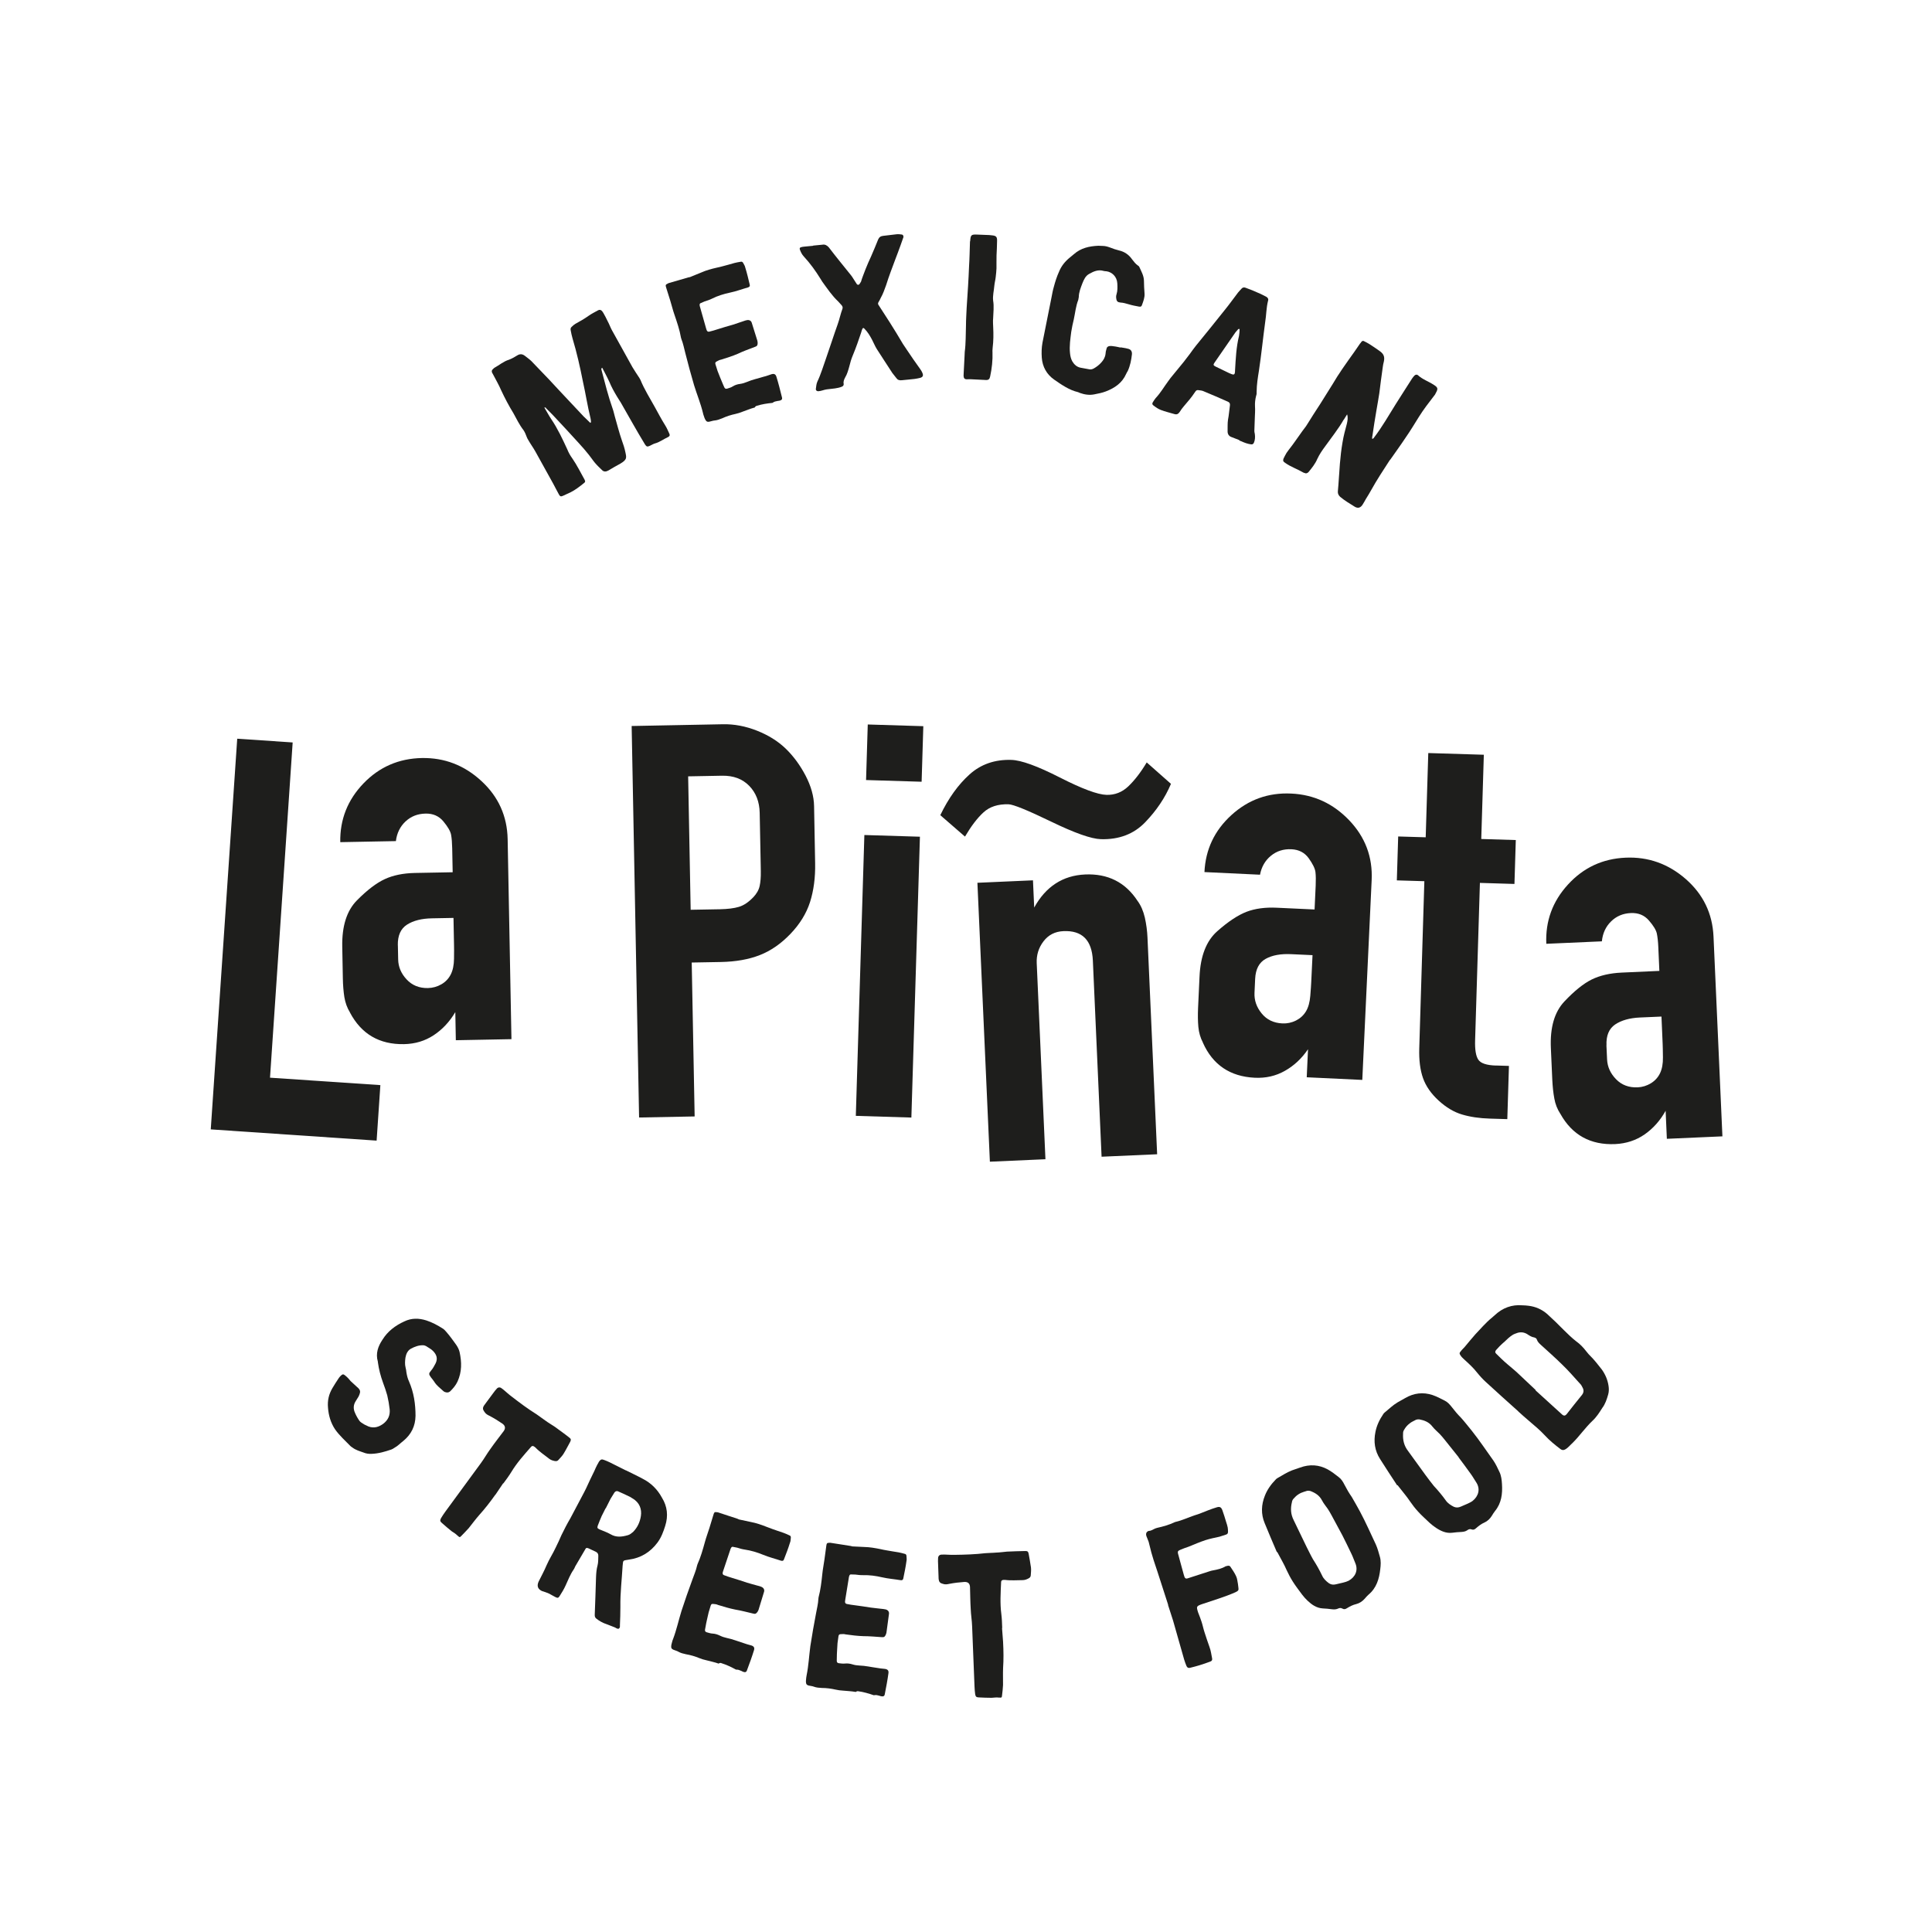<svg width="330" height="330" viewBox="0 0 330 330" fill="none" xmlns="http://www.w3.org/2000/svg">
<path d="M64.33 194.827L36 192.907L40.52 126.177L49.99 126.817L46.12 184.077L64.97 185.347L64.33 194.827Z" fill="#1E1E1C"/>
<path d="M59.78 172.937C59.29 172.147 58.98 171.277 58.82 170.317C58.67 169.357 58.58 168.277 58.56 167.087L58.46 161.707C58.39 158.187 59.23 155.547 60.97 153.787C62.71 152.027 64.3 150.817 65.73 150.157C67.16 149.497 68.88 149.147 70.89 149.107L77.32 148.987L77.24 144.887C77.22 143.957 77.16 143.187 77.05 142.587C76.94 141.987 76.5 141.227 75.74 140.307C74.98 139.387 73.96 138.937 72.68 138.967C71.33 138.997 70.2 139.437 69.27 140.307C68.34 141.177 67.79 142.297 67.62 143.667L58.12 143.847C58.05 139.987 59.37 136.637 62.08 133.817C64.79 130.997 68.12 129.557 72.05 129.477C75.91 129.407 79.31 130.707 82.22 133.397C85.14 136.077 86.63 139.397 86.71 143.337L87.36 177.497L77.86 177.677L77.77 172.877C76.79 174.527 75.56 175.847 74.07 176.827C72.58 177.807 70.9 178.307 69.02 178.347C64.8 178.427 61.72 176.627 59.77 172.937M67.96 161.467L68.01 163.867C68.03 165.137 68.51 166.277 69.45 167.287C70.39 168.307 71.61 168.797 73.1 168.767C73.92 168.747 74.68 168.537 75.39 168.127C76.1 167.717 76.63 167.157 76.99 166.447C77.35 165.737 77.54 164.837 77.55 163.737C77.56 162.637 77.57 161.857 77.55 161.387L77.46 156.787L73.79 156.857C72.02 156.887 70.6 157.247 69.52 157.937C68.44 158.627 67.92 159.797 67.95 161.467" fill="#1E1E1C"/>
<path d="M109.161 190.877L107.891 124.007L123.481 123.707C125.411 123.667 127.351 124.037 129.301 124.807C131.251 125.577 132.881 126.597 134.211 127.877C135.531 129.157 136.661 130.697 137.601 132.487C138.531 134.277 139.021 136.007 139.051 137.687L139.231 147.427C139.281 149.907 138.981 152.117 138.361 154.077C137.731 156.037 136.611 157.847 135.011 159.517C133.411 161.187 131.671 162.397 129.781 163.137C127.891 163.877 125.681 164.267 123.151 164.317L118.151 164.407L118.651 190.697L109.151 190.877H109.161ZM128.641 153.287C129.231 152.667 129.601 152.027 129.751 151.347C129.901 150.667 129.971 149.827 129.951 148.817L129.931 147.607L129.761 138.837C129.721 136.957 129.131 135.417 127.971 134.227C126.811 133.037 125.271 132.467 123.341 132.497L117.541 132.607L117.971 155.397L122.971 155.307C124.301 155.277 125.381 155.147 126.211 154.897C127.041 154.647 127.851 154.107 128.631 153.287" fill="#1E1E1C"/>
<path d="M146.18 190.597L147.64 142.627L157.13 142.917L155.67 190.887L146.18 190.597ZM147.93 133.237L148.22 123.747L157.71 124.037L157.42 133.527L147.93 133.237Z" fill="#1E1E1C"/>
<path d="M172.749 129.797C174.439 129.847 177.189 130.847 180.999 132.787C184.809 134.727 187.479 135.727 188.999 135.767C190.409 135.807 191.659 135.327 192.719 134.317C193.779 133.307 194.839 131.947 195.869 130.227L200.009 133.887C199.009 136.257 197.539 138.447 195.599 140.457C193.659 142.467 191.139 143.427 188.029 143.337C186.399 143.287 183.559 142.287 179.539 140.337C175.509 138.387 173.089 137.407 172.269 137.377C170.469 137.327 169.039 137.787 167.979 138.767C166.909 139.747 165.869 141.127 164.829 142.897L160.609 139.237C162.009 136.337 163.669 134.017 165.609 132.277C167.539 130.537 169.929 129.707 172.759 129.797" fill="#1E1E1C"/>
<path d="M194.309 153.886C194.879 154.666 195.289 155.616 195.549 156.736C195.799 157.866 195.949 158.986 195.999 160.126L197.649 197.156L188.159 197.576L186.669 164.076C186.509 160.576 184.839 158.896 181.639 159.046C180.209 159.106 179.079 159.686 178.239 160.786C177.399 161.886 177.019 163.126 177.079 164.506L178.569 198.006L169.079 198.426L166.949 150.786L176.439 150.366L176.649 155.016C178.629 151.426 181.539 149.536 185.349 149.366C189.229 149.196 192.219 150.696 194.299 153.876" fill="#1E1E1C"/>
<path d="M205.469 178.087C205.039 177.267 204.779 176.377 204.689 175.407C204.599 174.437 204.589 173.357 204.639 172.167L204.889 166.797C205.049 163.277 206.059 160.697 207.919 159.057C209.769 157.417 211.439 156.317 212.899 155.747C214.369 155.187 216.109 154.947 218.109 155.047L224.539 155.347L224.729 151.257C224.769 150.327 224.759 149.557 224.689 148.957C224.619 148.357 224.229 147.567 223.539 146.597C222.839 145.627 221.859 145.117 220.579 145.057C219.229 144.997 218.069 145.367 217.089 146.167C216.109 146.967 215.479 148.047 215.219 149.407L205.729 148.957C205.909 145.097 207.449 141.847 210.339 139.217C213.229 136.587 216.639 135.357 220.569 135.547C224.429 135.727 227.729 137.257 230.469 140.127C233.199 142.997 234.479 146.397 234.289 150.337L232.689 184.457L223.199 184.007L223.419 179.217C222.339 180.807 221.019 182.037 219.469 182.907C217.919 183.787 216.209 184.177 214.329 184.087C210.109 183.887 207.149 181.887 205.459 178.087M214.389 167.177L214.279 169.577C214.219 170.847 214.619 172.017 215.489 173.087C216.359 174.167 217.539 174.737 219.039 174.807C219.849 174.847 220.629 174.677 221.359 174.317C222.089 173.947 222.659 173.427 223.069 172.747C223.479 172.067 223.719 171.177 223.809 170.077C223.899 168.977 223.949 168.197 223.969 167.737L224.189 163.147L220.519 162.977C218.749 162.897 217.309 163.157 216.189 163.777C215.069 164.397 214.469 165.527 214.389 167.197" fill="#1E1E1C"/>
<path d="M255.54 181.996L257.74 182.066L257.46 191.156L254.48 191.066C252.69 191.016 251.11 190.776 249.73 190.366C248.35 189.956 247.02 189.166 245.73 187.986C244.44 186.806 243.55 185.526 243.06 184.146C242.57 182.756 242.36 181.066 242.42 179.066L243.29 150.516L238.59 150.376L238.82 142.876L243.52 143.016L243.96 128.626L253.45 128.916L253.01 143.306L258.91 143.486L258.68 150.986L252.78 150.806L251.96 177.676C251.91 179.286 252.09 180.386 252.51 181.006C252.92 181.626 253.93 181.956 255.53 182.006" fill="#1E1E1C"/>
<path d="M266.511 190.237C266.001 189.457 265.661 188.597 265.491 187.637C265.311 186.687 265.201 185.607 265.141 184.407L264.901 179.037C264.741 175.517 265.511 172.857 267.211 171.057C268.911 169.257 270.461 168.007 271.871 167.307C273.281 166.617 274.991 166.217 277.001 166.127L283.431 165.837L283.251 161.747C283.211 160.817 283.121 160.047 283.001 159.457C282.871 158.857 282.421 158.117 281.641 157.217C280.861 156.317 279.831 155.897 278.551 155.957C277.201 156.017 276.081 156.497 275.181 157.387C274.271 158.277 273.751 159.407 273.611 160.787L264.121 161.207C263.951 157.347 265.181 153.967 267.821 151.087C270.461 148.197 273.741 146.667 277.671 146.497C281.531 146.327 284.961 147.547 287.941 150.147C290.921 152.757 292.501 156.027 292.681 159.967L294.201 194.097L284.711 194.517L284.501 189.727C283.571 191.407 282.371 192.747 280.911 193.767C279.451 194.777 277.781 195.327 275.901 195.417C271.681 195.607 268.551 193.887 266.521 190.247M274.391 178.557L274.501 180.957C274.561 182.227 275.071 183.347 276.031 184.337C276.991 185.327 278.221 185.787 279.721 185.727C280.531 185.687 281.291 185.457 281.991 185.027C282.691 184.597 283.211 184.017 283.551 183.307C283.891 182.587 284.061 181.687 284.041 180.587C284.031 179.487 284.011 178.707 283.991 178.237L283.791 173.637L280.121 173.797C278.351 173.877 276.941 174.277 275.881 174.987C274.821 175.707 274.331 176.897 274.401 178.557" fill="#1E1E1C"/>
<path d="M100.944 72.087C100.934 71.847 100.914 71.657 100.864 71.437C100.344 69.337 100.034 67.247 99.564 65.157C99.074 62.677 98.514 60.197 97.794 57.807C97.664 57.357 97.564 56.887 97.484 56.447C97.424 56.197 97.464 55.977 97.634 55.837C97.844 55.637 98.064 55.437 98.274 55.317C99.044 54.887 99.824 54.457 100.514 53.957C101.034 53.587 101.614 53.307 102.164 52.997C102.384 52.877 102.604 52.917 102.764 53.067C102.864 53.177 102.984 53.307 103.064 53.467C103.304 53.897 103.564 54.367 103.784 54.847C104.054 55.337 104.244 55.887 104.514 56.387L108.034 62.727C108.404 63.327 108.804 63.957 109.204 64.547L109.394 64.887C110.054 66.507 110.984 67.967 111.824 69.487C112.404 70.537 112.964 71.607 113.604 72.627C113.914 73.107 114.104 73.607 114.334 74.087C114.444 74.347 114.404 74.497 114.124 74.647C113.344 74.997 112.674 75.537 111.854 75.747C111.544 75.837 111.244 76.047 110.954 76.167C110.534 76.357 110.404 76.267 110.154 75.887C108.734 73.557 107.404 71.137 106.044 68.777C105.834 68.407 105.574 68.067 105.384 67.727C104.894 66.907 104.444 66.107 104.094 65.247C103.714 64.407 103.284 63.637 102.864 62.817C102.614 62.957 102.734 63.087 102.734 63.167C103.334 65.427 103.874 67.637 104.654 69.837C104.814 70.277 104.894 70.717 105.024 71.167C105.414 72.527 105.754 73.877 106.214 75.207C106.464 75.877 106.684 76.567 106.824 77.257C107.024 78.197 107.114 78.507 105.954 79.197C105.244 79.587 104.564 79.967 103.894 80.377C103.494 80.597 103.124 80.597 102.844 80.307C102.414 79.897 101.984 79.487 101.614 79.047C101.264 78.637 100.944 78.127 100.574 77.677C100.034 77.007 99.454 76.317 98.854 75.677C97.394 74.057 95.894 72.457 94.404 70.867L93.294 69.747C93.244 69.657 93.194 69.557 92.974 69.607C93.384 70.267 93.734 70.967 94.154 71.587C95.254 73.207 96.074 74.977 96.894 76.747C97.104 77.277 97.394 77.807 97.734 78.267C98.524 79.407 99.154 80.677 99.844 81.917C100.014 82.227 99.974 82.367 99.654 82.587C98.984 83.127 98.274 83.677 97.484 84.077L96.164 84.687C95.804 84.847 95.664 84.807 95.474 84.467C95.144 83.877 94.834 83.247 94.514 82.657L91.444 77.117C91.064 76.437 90.594 75.807 90.234 75.157C89.994 74.807 89.904 74.407 89.724 74.027C89.624 73.837 89.544 73.637 89.414 73.467C88.714 72.567 88.224 71.537 87.694 70.577C86.914 69.307 86.224 67.997 85.594 66.647C85.204 65.727 84.694 64.877 84.244 63.997L84.054 63.657C83.944 63.397 84.004 63.197 84.204 63.047C84.284 62.967 84.354 62.887 84.444 62.827C85.284 62.367 86.014 61.717 86.954 61.437C87.424 61.257 87.884 60.997 88.334 60.717C88.814 60.407 89.244 60.457 89.664 60.787C90.024 61.077 90.414 61.337 90.764 61.677C91.794 62.727 92.804 63.827 93.834 64.877C94.514 65.597 95.164 66.327 95.844 67.037L99.694 71.137C100.054 71.497 100.454 71.847 100.814 72.217L100.934 72.147L100.944 72.087Z" fill="#1E1E1C"/>
<path d="M128.903 69.606C128.183 69.796 127.493 70.087 126.793 70.337C126.433 70.487 126.023 70.617 125.613 70.707C124.853 70.867 124.103 71.106 123.363 71.447C122.933 71.617 122.503 71.787 122.033 71.826C121.743 71.847 121.453 71.977 121.163 72.026C120.853 72.087 120.683 72.026 120.533 71.776C120.453 71.656 120.373 71.496 120.313 71.326C120.243 71.087 120.123 70.826 120.073 70.546C119.683 68.927 119.043 67.386 118.553 65.796C118.023 63.996 117.523 62.147 117.063 60.327C116.843 59.507 116.703 58.697 116.383 57.907L116.313 57.666C116.083 56.327 115.643 55.056 115.213 53.786C114.923 52.986 114.743 52.157 114.483 51.346L113.773 49.087C113.653 48.717 113.693 48.596 114.023 48.456C114.083 48.407 114.183 48.367 114.253 48.346C115.343 48.047 116.463 47.697 117.553 47.386C117.653 47.356 117.763 47.356 117.863 47.327C118.483 47.056 119.153 46.816 119.773 46.547C120.623 46.166 121.513 45.926 122.443 45.717C123.103 45.587 123.743 45.386 124.403 45.217C125.113 44.996 125.763 44.827 126.473 44.717C126.713 44.647 126.853 44.746 126.953 44.937C127.063 45.166 127.243 45.397 127.293 45.687C127.593 46.636 127.823 47.636 128.053 48.596C128.133 48.867 128.033 49.007 127.763 49.096C126.743 49.377 125.743 49.767 124.703 49.977C123.623 50.206 122.573 50.526 121.583 51.026C121.203 51.217 120.793 51.346 120.353 51.486L119.703 51.767C119.533 51.816 119.503 51.947 119.503 52.087C119.523 52.157 119.503 52.197 119.523 52.267L120.613 56.117C120.643 56.217 120.673 56.316 120.713 56.416C120.823 56.647 120.983 56.697 121.193 56.636C121.643 56.536 122.083 56.397 122.553 56.246C123.393 55.986 124.243 55.717 125.133 55.477C125.673 55.306 126.203 55.106 126.783 54.926C127.023 54.856 127.283 54.736 127.563 54.687C127.943 54.606 128.293 54.757 128.403 55.127L129.363 58.197C129.393 58.297 129.403 58.447 129.413 58.587C129.413 58.956 129.323 59.136 128.953 59.246C127.963 59.627 126.993 59.967 126.053 60.416C125.103 60.827 124.163 61.117 123.183 61.426C122.933 61.467 122.673 61.587 122.423 61.736C122.193 61.846 122.123 61.977 122.213 62.246L122.563 63.356C122.883 64.147 123.173 64.947 123.513 65.697C123.853 66.556 123.883 66.507 124.713 66.216C124.883 66.166 125.043 66.076 125.163 65.996C125.533 65.766 125.973 65.626 126.403 65.576C126.833 65.516 127.203 65.397 127.593 65.237C128.503 64.837 129.523 64.636 130.463 64.337C130.883 64.246 131.243 64.097 131.643 63.967C132.143 63.776 132.463 63.856 132.613 64.337C132.973 65.487 133.263 66.656 133.553 67.826C133.673 68.197 133.503 68.367 133.113 68.447C132.903 68.477 132.723 68.496 132.553 68.546C132.303 68.587 132.113 68.686 131.933 68.817C131.033 68.906 130.153 69.037 129.303 69.306C129.093 69.337 128.983 69.477 128.913 69.617L128.903 69.606Z" fill="#1E1E1C"/>
<path d="M138.916 41.947C139.446 41.887 139.936 41.857 140.466 41.797C140.916 41.707 141.266 41.917 141.556 42.237C142.776 43.837 144.076 45.427 145.366 47.027C145.656 47.387 145.846 47.787 146.106 48.147L146.366 48.547C146.486 48.677 146.666 48.687 146.796 48.537C146.886 48.417 146.976 48.267 147.066 48.117C147.166 47.787 147.276 47.447 147.406 47.117C147.676 46.377 147.976 45.627 148.286 44.907L148.796 43.777C149.216 42.797 149.606 41.897 149.986 40.927C150.156 40.517 150.416 40.337 150.836 40.287L153.116 40.017C153.436 39.977 153.726 40.017 154.016 40.057C154.236 40.067 154.326 40.267 154.316 40.487C154.316 40.527 154.296 40.597 154.266 40.637C153.976 41.527 153.646 42.347 153.326 43.247L152.916 44.327C152.376 45.777 151.826 47.197 151.366 48.677C151.096 49.417 150.836 50.197 150.416 50.927C150.336 51.117 150.216 51.347 150.096 51.537C149.946 51.767 149.926 51.947 150.096 52.147C150.716 53.147 151.396 54.127 152.016 55.127C152.766 56.317 153.506 57.517 154.226 58.747L154.956 59.837C155.656 60.897 156.376 61.917 157.106 62.937C157.276 63.167 157.446 63.427 157.556 63.707C157.746 64.147 157.636 64.407 157.186 64.537C156.876 64.607 156.566 64.687 156.206 64.727C155.466 64.817 154.756 64.867 154.026 64.947C153.606 64.997 153.306 64.887 153.086 64.557C152.876 64.257 152.626 64.007 152.416 63.707C151.546 62.347 150.636 60.997 149.756 59.607C149.446 59.107 149.236 58.567 148.966 58.057C148.596 57.347 148.196 56.687 147.626 56.117C147.506 55.987 147.396 55.997 147.306 56.157C147.226 56.377 147.136 56.567 147.096 56.787C146.676 58.047 146.226 59.347 145.696 60.627C145.416 61.267 145.216 61.967 145.046 62.667C144.866 63.297 144.696 63.917 144.366 64.457C144.196 64.797 144.016 65.137 144.106 65.557C144.136 65.807 144.016 65.957 143.776 66.057C143.026 66.357 142.176 66.387 141.476 66.477L141.156 66.517C140.766 66.567 140.266 66.797 139.766 66.827C139.516 66.827 139.316 66.667 139.356 66.407C139.416 66.007 139.436 65.577 139.606 65.197C140.236 63.877 140.636 62.477 141.146 61.057C141.816 59.157 142.406 57.267 143.076 55.407C143.396 54.517 143.576 53.597 143.896 52.747C143.976 52.527 143.916 52.317 143.746 52.127L143.166 51.487C142.086 50.477 141.306 49.287 140.446 48.107C140.356 47.937 140.226 47.777 140.136 47.607C139.296 46.247 138.366 44.967 137.296 43.807C136.966 43.457 136.776 43.047 136.616 42.607C136.556 42.397 136.616 42.287 136.816 42.227C136.986 42.167 137.196 42.147 137.376 42.127C137.866 42.067 138.366 42.047 138.856 41.987L138.916 41.947Z" fill="#1E1E1C"/>
<path d="M165.116 52.507C165.276 50.137 165.436 47.777 165.526 45.407C165.616 44.067 165.626 42.717 165.676 41.407C165.676 41.297 165.676 41.227 165.716 41.157C165.786 40.137 165.896 40.027 166.886 40.067L168.936 40.147C169.116 40.147 169.286 40.197 169.426 40.197C170.166 40.257 170.336 40.477 170.306 41.187C170.306 41.997 170.246 42.817 170.216 43.627C170.186 44.367 170.226 45.117 170.206 45.857C170.186 46.317 170.136 46.807 170.076 47.307C170.026 47.797 169.896 48.257 169.846 48.747C169.776 49.627 169.536 50.507 169.636 51.357C169.806 52.357 169.666 53.377 169.636 54.367C169.576 54.897 169.636 55.397 169.646 55.927C169.706 57.067 169.696 58.227 169.556 59.357C169.546 59.637 169.496 59.887 169.526 60.167C169.576 61.547 169.416 62.957 169.126 64.297C169.036 64.757 168.856 64.927 168.396 64.907C167.516 64.877 166.666 64.807 165.776 64.777C165.596 64.777 165.386 64.767 165.206 64.787C164.776 64.807 164.606 64.627 164.586 64.197L164.606 63.697C164.646 62.707 164.716 61.757 164.756 60.767L164.786 60.097C164.986 58.617 164.936 57.127 164.996 55.607C164.996 54.577 165.076 53.557 165.116 52.497V52.507Z" fill="#1E1E1C"/>
<path d="M191.395 59.327C191.815 59.407 192.205 59.437 192.615 59.557C193.105 59.647 193.375 59.947 193.345 60.487C193.235 61.477 193.055 62.447 192.625 63.377C192.525 63.537 192.425 63.697 192.355 63.867C191.665 65.427 190.395 66.277 188.885 66.857C188.265 67.097 187.595 67.227 186.925 67.357C186.105 67.527 185.255 67.407 184.455 67.117C184.355 67.097 184.255 67.007 184.155 66.987C182.605 66.627 181.295 65.697 180.025 64.817C178.785 63.937 178.055 62.647 177.945 61.087C177.885 60.247 177.905 59.387 178.065 58.517L179.595 50.847C179.715 50.217 179.825 49.597 180.015 48.947C180.245 48.087 180.515 47.237 180.875 46.447C181.275 45.437 181.935 44.627 182.775 43.957L183.415 43.427C184.625 42.357 186.045 42.047 187.605 41.977L188.355 42.007C188.785 42.007 189.195 42.127 189.605 42.277C190.105 42.477 190.615 42.647 191.135 42.777C192.105 42.997 192.835 43.527 193.375 44.307C193.665 44.687 193.955 45.067 194.365 45.357C194.495 45.417 194.585 45.537 194.635 45.657C194.965 46.407 195.375 47.087 195.395 47.957C195.395 48.677 195.445 49.407 195.495 50.137C195.545 50.827 195.285 51.467 195.055 52.107C194.975 52.347 194.855 52.427 194.535 52.367C193.945 52.257 193.385 52.157 192.805 51.977C192.325 51.847 191.885 51.697 191.385 51.677C190.925 51.627 190.735 51.487 190.675 51.037C190.615 50.777 190.635 50.487 190.715 50.257C190.905 49.647 190.875 49.027 190.845 48.407C190.775 47.207 189.905 46.467 188.995 46.337C188.815 46.337 188.645 46.307 188.505 46.277C187.585 45.997 186.795 46.357 186.035 46.787C185.395 47.137 185.135 47.767 184.875 48.407C184.595 49.147 184.275 49.917 184.265 50.737L184.175 51.227C183.755 52.297 183.655 53.437 183.415 54.537C183.245 55.257 183.085 55.947 182.975 56.687C182.825 57.887 182.635 59.107 182.765 60.317C182.815 60.827 182.915 61.277 183.155 61.717C183.485 62.277 183.945 62.687 184.575 62.807L185.935 63.057C186.245 63.147 186.535 63.097 186.825 62.937C187.305 62.667 187.765 62.317 188.135 61.887C188.495 61.487 188.765 61.027 188.835 60.437C188.845 60.187 188.895 59.907 188.985 59.637C189.045 59.287 189.225 59.137 189.585 59.097C189.805 59.097 190.015 59.097 190.225 59.147C190.645 59.187 191.025 59.297 191.405 59.367V59.337L191.395 59.327Z" fill="#1E1E1C"/>
<path d="M211.673 75.167L210.383 74.667C209.873 74.507 209.663 74.087 209.683 73.637C209.703 72.997 209.653 72.337 209.753 71.687C209.913 70.877 209.963 70.057 210.083 69.237C210.133 68.917 209.983 68.707 209.723 68.607C208.363 68.007 207.003 67.407 205.653 66.857C205.373 66.707 205.003 66.677 204.673 66.637C204.493 66.607 204.353 66.667 204.233 66.807L204.063 67.047C203.513 67.897 202.853 68.627 202.223 69.377C201.953 69.687 201.713 70.017 201.503 70.357C201.253 70.717 201.013 70.847 200.603 70.727C199.813 70.497 199.023 70.307 198.263 70.017C197.833 69.847 197.443 69.587 197.063 69.287C196.763 69.097 196.773 68.867 196.993 68.577C197.103 68.387 197.253 68.187 197.413 67.977C198.253 67.087 198.833 66.057 199.553 65.087C199.693 64.917 199.803 64.727 199.943 64.557C200.663 63.657 201.433 62.747 202.163 61.847L203.223 60.467C203.563 59.987 203.883 59.547 204.253 59.077C205.903 57.057 207.563 55.007 209.183 52.967C209.983 51.987 210.723 50.937 211.483 49.947C211.673 49.757 211.823 49.547 212.013 49.357C212.223 49.097 212.473 49.037 212.743 49.147L213.903 49.587C214.383 49.807 214.853 49.987 215.333 50.207L216.283 50.687C216.533 50.817 216.703 51.077 216.593 51.377C216.283 52.587 216.303 53.807 216.103 55.017C215.723 57.787 215.453 60.567 215.033 63.327C214.843 64.507 214.653 65.687 214.643 66.897C214.663 67.137 214.643 67.387 214.553 67.617C214.403 68.207 214.333 68.787 214.363 69.397C214.413 70.057 214.353 70.717 214.333 71.357L214.253 73.637C214.253 73.827 214.313 73.967 214.333 74.127C214.403 74.647 214.383 75.167 214.163 75.657C214.053 75.847 213.903 75.937 213.693 75.897C213.113 75.827 212.583 75.627 212.033 75.377C211.933 75.337 211.803 75.287 211.673 75.237L211.703 75.167H211.673ZM209.933 63.727L210.133 63.807C210.783 64.097 210.923 64.037 210.953 63.367C210.963 63.337 210.953 63.287 210.953 63.287C211.073 61.287 211.153 59.307 211.633 57.367C211.693 57.007 211.723 56.647 211.733 56.307C211.743 56.277 211.703 56.187 211.673 56.167L211.503 56.217C211.363 56.387 211.173 56.587 211.033 56.757L207.453 61.937C207.203 62.297 207.233 62.417 207.643 62.617L209.943 63.727H209.933Z" fill="#1E1E1C"/>
<path d="M229.515 71.677C228.595 73.277 227.455 74.687 226.385 76.187C225.855 76.897 225.375 77.597 224.995 78.407C224.665 79.197 224.105 79.897 223.545 80.587C223.345 80.837 223.085 80.927 222.765 80.767C222.715 80.777 222.655 80.737 222.625 80.717C221.585 80.107 220.475 79.747 219.525 79.067C219.165 78.837 219.105 78.677 219.245 78.307C219.405 77.987 219.565 77.667 219.745 77.367C220.185 76.727 220.675 76.157 221.115 75.517C221.375 75.177 221.595 74.817 221.875 74.447C222.265 73.897 222.645 73.347 223.065 72.817L223.295 72.457C224.005 71.317 224.745 70.147 225.505 68.997L227.665 65.547C228.045 64.947 228.365 64.357 228.755 63.807C229.245 63.027 229.795 62.287 230.335 61.497C230.995 60.577 231.655 59.657 232.305 58.687C232.415 58.587 232.465 58.497 232.545 58.377C232.685 58.217 232.835 58.187 232.985 58.277C233.305 58.437 233.595 58.577 233.865 58.747C234.465 59.127 235.045 59.527 235.625 59.937C236.355 60.437 236.545 60.937 236.375 61.747C236.295 62.077 236.215 62.397 236.185 62.717C235.965 64.207 235.785 65.687 235.595 67.187C235.455 68.147 235.265 69.107 235.105 70.097C234.865 71.537 234.615 73.007 234.415 74.467C234.365 74.607 234.385 74.777 234.365 74.937C234.585 74.987 234.615 74.807 234.705 74.727C236.085 72.917 237.205 70.947 238.405 69.027C239.325 67.557 240.255 66.137 241.185 64.667C241.295 64.487 241.445 64.327 241.585 64.167C241.745 63.977 242.025 63.937 242.185 64.077C242.975 64.817 244.025 65.147 244.905 65.737C245.595 66.167 245.665 66.387 245.265 67.097C245.185 67.297 245.055 67.507 244.905 67.667C244.015 68.817 243.145 69.947 242.375 71.177C241.625 72.377 240.895 73.597 240.085 74.757C239.245 76.027 238.365 77.227 237.495 78.477C237.455 78.537 237.385 78.577 237.355 78.637C236.255 80.327 235.165 81.987 234.205 83.717C233.915 84.247 233.615 84.727 233.315 85.207C233.135 85.557 232.945 85.857 232.745 86.187C232.405 86.727 231.975 86.877 231.425 86.567C230.555 86.017 229.695 85.527 228.905 84.857C228.615 84.587 228.495 84.307 228.515 83.947L228.605 82.877C228.705 81.647 228.765 80.427 228.865 79.197C228.965 77.967 229.105 76.757 229.315 75.547C229.485 74.477 229.775 73.417 230.055 72.377C230.165 71.867 230.285 71.347 230.095 70.777L229.535 71.677H229.515Z" fill="#1E1E1C"/>
<path d="M61.235 237.137C61.455 237.367 61.575 237.647 61.475 237.937C61.425 238.137 61.345 238.357 61.235 238.557L60.775 239.297C60.335 239.967 60.325 240.667 60.645 241.347C60.835 241.797 61.105 242.277 61.395 242.687C61.545 242.887 61.785 243.047 62.015 243.177C62.185 243.307 62.365 243.387 62.535 243.457C63.525 244.027 64.485 243.887 65.415 243.227C66.305 242.567 66.665 241.717 66.555 240.697C66.465 239.897 66.335 239.137 66.145 238.337C65.955 237.637 65.695 236.907 65.425 236.177C65.015 235.047 64.715 233.917 64.555 232.737C64.535 232.657 64.535 232.607 64.535 232.557C64.135 231.177 64.575 229.957 65.325 228.837C66.225 227.377 67.545 226.397 69.085 225.697C70.295 225.117 71.545 225.137 72.815 225.537C73.815 225.857 74.755 226.367 75.645 226.937C75.895 227.087 76.065 227.317 76.235 227.497C76.555 227.877 76.875 228.257 77.145 228.637C77.655 229.367 78.295 230.037 78.505 230.957C78.875 232.667 78.905 234.317 78.145 235.987C77.855 236.607 77.405 237.147 76.895 237.647C76.595 237.897 76.295 237.887 75.965 237.757C75.865 237.707 75.765 237.657 75.695 237.577C75.155 237.067 74.555 236.657 74.165 235.997C74.015 235.747 73.795 235.517 73.625 235.287C73.205 234.707 73.215 234.607 73.645 234.087C73.975 233.717 74.185 233.267 74.415 232.847C74.805 232.027 74.565 231.377 73.975 230.767C73.635 230.407 73.185 230.207 72.765 229.917C72.665 229.867 72.515 229.817 72.395 229.787C71.595 229.727 70.835 230.007 70.135 230.397C69.605 230.717 69.365 231.287 69.255 231.887C69.175 232.457 69.135 233.037 69.275 233.587C69.345 233.867 69.395 234.117 69.415 234.387C69.505 234.937 69.625 235.467 69.865 235.967C70.685 237.837 70.975 239.817 70.975 241.837C70.945 243.587 70.245 245.007 68.905 246.107C68.395 246.497 67.935 246.997 67.385 247.287C67.205 247.407 67.055 247.507 66.875 247.577C65.765 247.957 64.665 248.287 63.455 248.327C62.975 248.347 62.525 248.287 62.105 248.107C61.435 247.867 60.765 247.687 60.195 247.247C60.075 247.167 59.945 247.097 59.845 246.987C58.955 246.067 57.975 245.207 57.215 244.117C56.485 243.007 56.125 241.767 56.025 240.447C55.915 239.217 56.165 238.147 56.775 237.107C57.105 236.537 57.465 235.997 57.825 235.447C57.925 235.297 58.055 235.127 58.185 235.007C58.495 234.707 58.645 234.667 58.965 234.947C59.135 235.077 59.315 235.257 59.485 235.427C59.635 235.577 59.755 235.757 59.875 235.887L61.235 237.137Z" fill="#1E1E1C"/>
<path d="M84.607 255.307C83.747 256.517 82.837 257.697 81.857 258.777C81.227 259.497 80.637 260.297 80.037 261.047C79.667 261.477 79.247 261.867 78.857 262.287C78.507 262.647 78.527 262.617 78.117 262.267C77.847 261.977 77.467 261.777 77.147 261.547C76.567 261.077 75.997 260.607 75.447 260.107C75.157 259.847 75.137 259.697 75.327 259.317C75.547 258.957 75.797 258.567 76.047 258.227C78.067 255.447 80.117 252.697 82.137 249.917C82.727 249.117 83.207 248.237 83.797 247.447C84.507 246.427 85.277 245.457 86.017 244.467C86.384 243.973 86.32 243.543 85.827 243.177C85.097 242.677 84.367 242.227 83.577 241.817C83.247 241.667 82.947 241.477 82.747 241.157C82.437 240.747 82.417 240.467 82.687 240.057C82.917 239.747 83.127 239.457 83.337 239.177L84.517 237.587C84.627 237.447 84.777 237.297 84.887 237.157C85.087 236.947 85.357 236.937 85.577 237.057L86.027 237.397C86.487 237.787 86.927 238.197 87.417 238.557C88.787 239.617 90.177 240.657 91.657 241.577C92.157 241.907 92.627 242.297 93.127 242.627C93.637 243.007 94.197 243.327 94.727 243.677C95.547 244.287 96.427 244.897 97.227 245.537C97.537 245.767 97.557 245.917 97.407 246.247C97.027 246.937 96.657 247.677 96.247 248.337C96.027 248.697 95.687 249.027 95.407 249.347C95.237 249.577 94.987 249.607 94.727 249.547C94.417 249.487 94.097 249.387 93.817 249.177C93.047 248.557 92.177 248.007 91.457 247.247L91.257 247.097C91.057 246.947 90.857 246.927 90.687 247.157C89.497 248.517 88.277 249.867 87.347 251.417C86.937 252.087 86.457 252.737 85.987 253.367C85.967 253.397 85.937 253.367 85.937 253.367L84.607 255.337V255.307Z" fill="#1E1E1C"/>
<path d="M106.897 251.137C107.847 251.617 108.807 252.057 109.747 252.567C111.197 253.297 112.307 254.407 113.067 255.817C113.987 257.307 114.167 258.907 113.627 260.617C113.307 261.647 112.947 262.607 112.307 263.477C111.087 265.117 109.467 266.127 107.397 266.397C106.287 266.557 106.467 266.527 106.347 267.457C106.217 269.767 105.927 272.077 105.967 274.437C105.977 275.517 105.927 276.557 105.887 277.607C105.907 277.737 105.887 277.847 105.867 277.957C105.807 278.167 105.627 278.277 105.437 278.177C105.297 278.147 105.187 278.047 105.057 277.987C104.587 277.827 104.107 277.587 103.597 277.417C102.947 277.207 102.367 276.877 101.827 276.447C101.637 276.277 101.577 276.087 101.587 275.817C101.657 273.707 101.757 271.547 101.807 269.387C101.837 268.687 101.887 268.037 102.067 267.377C102.207 266.857 102.167 266.317 102.197 265.777C102.217 265.427 102.057 265.187 101.737 265.037C101.337 264.877 100.977 264.657 100.547 264.477C100.187 264.337 100.087 264.367 99.917 264.717L98.267 267.527C98.167 267.717 98.107 267.927 97.977 268.097C97.387 268.947 97.037 269.887 96.607 270.817C96.317 271.467 95.957 272.037 95.577 272.637C95.387 272.937 95.247 272.987 94.897 272.807C94.517 272.617 94.127 272.377 93.747 272.187C93.467 272.047 93.117 271.947 92.817 271.837C92.787 271.817 92.717 271.787 92.677 271.807C91.887 271.487 91.647 270.937 91.997 270.157C92.437 269.267 92.947 268.337 93.347 267.387C93.807 266.307 94.447 265.367 94.917 264.337C95.287 263.607 95.587 262.927 95.897 262.217L96.647 260.727C96.887 260.257 97.157 259.797 97.437 259.307C98.227 257.807 99.007 256.337 99.787 254.867L100.117 254.207C100.577 253.207 101.037 252.217 101.527 251.237C101.667 250.877 101.847 250.527 102.037 250.147C102.167 249.977 102.227 249.767 102.357 249.597C102.597 249.277 102.787 249.217 103.147 249.357C103.477 249.487 103.807 249.607 104.127 249.767C105.047 250.227 105.997 250.707 106.877 251.147L106.897 251.137ZM103.467 257.647L103.437 257.627L102.767 258.957C102.547 259.477 102.307 260.037 102.097 260.607C101.987 260.987 102.037 261.047 102.417 261.237C103.037 261.507 103.717 261.727 104.297 262.067C105.247 262.627 106.207 262.517 107.227 262.227C107.587 262.137 107.877 261.877 108.147 261.657C108.897 260.887 109.307 259.977 109.467 258.957C109.647 257.817 109.277 256.647 108.017 255.927C107.827 255.827 107.667 255.677 107.467 255.607C106.837 255.287 106.187 255.007 105.537 254.717C105.297 254.637 105.097 254.737 104.947 254.937L104.277 256.027L103.467 257.637V257.647Z" fill="#1E1E1C"/>
<path d="M122.777 284.167C122.077 283.917 121.347 283.767 120.627 283.577C120.247 283.497 119.837 283.377 119.447 283.217C118.727 282.917 117.977 282.697 117.167 282.557C116.717 282.457 116.267 282.357 115.857 282.117C115.607 281.967 115.287 281.907 115.027 281.787C114.737 281.657 114.627 281.517 114.647 281.227C114.647 281.077 114.677 280.897 114.727 280.737C114.797 280.497 114.847 280.217 114.967 279.957C115.557 278.397 115.907 276.767 116.397 275.177C116.977 273.397 117.607 271.587 118.257 269.827C118.537 269.027 118.877 268.277 119.057 267.447L119.127 267.207C119.687 265.977 120.047 264.677 120.407 263.377C120.627 262.557 120.937 261.767 121.187 260.947L121.877 258.677C121.987 258.307 122.087 258.227 122.437 258.297C122.517 258.287 122.617 258.317 122.687 258.337C123.757 258.707 124.877 259.047 125.947 259.407C126.047 259.437 126.137 259.507 126.237 259.537C126.897 259.667 127.587 259.837 128.247 259.967C129.157 260.137 130.027 260.437 130.917 260.787C131.537 261.047 132.187 261.247 132.817 261.477C133.527 261.697 134.157 261.927 134.807 262.237C135.047 262.307 135.107 262.477 135.077 262.687C135.037 262.937 135.057 263.237 134.937 263.497C134.647 264.447 134.277 265.407 133.917 266.327C133.837 266.597 133.667 266.657 133.397 266.577C132.397 266.237 131.357 265.987 130.367 265.577C129.347 265.157 128.297 264.837 127.197 264.677C126.767 264.617 126.367 264.497 125.927 264.357L125.227 264.217C125.057 264.167 124.957 264.247 124.887 264.367C124.867 264.437 124.827 264.457 124.797 264.527L123.527 268.317C123.497 268.417 123.467 268.517 123.437 268.617C123.397 268.867 123.507 269.007 123.707 269.067C124.137 269.237 124.577 269.367 125.047 269.517C125.897 269.777 126.737 270.037 127.607 270.337C128.147 270.507 128.697 270.637 129.277 270.807C129.517 270.877 129.797 270.927 130.057 271.047C130.417 271.197 130.617 271.517 130.507 271.887L129.567 274.967C129.537 275.067 129.457 275.197 129.387 275.317C129.177 275.627 129.007 275.717 128.637 275.607C127.597 275.367 126.607 275.097 125.587 274.927C124.577 274.727 123.627 274.437 122.647 274.137C122.417 274.027 122.137 273.977 121.847 273.967C121.597 273.927 121.467 273.997 121.387 274.267L121.047 275.387C120.867 276.217 120.647 277.047 120.517 277.847C120.317 278.747 120.357 278.727 121.217 278.947C121.387 278.997 121.567 279.017 121.707 279.027C122.147 279.047 122.587 279.187 122.967 279.377C123.357 279.567 123.727 279.687 124.137 279.777C125.117 279.967 126.067 280.367 127.017 280.657C127.417 280.817 127.797 280.897 128.197 281.017C128.717 281.137 128.937 281.387 128.787 281.867C128.437 283.017 128.017 284.147 127.597 285.277C127.487 285.647 127.247 285.687 126.887 285.537C126.697 285.437 126.537 285.357 126.367 285.307C126.137 285.197 125.927 285.177 125.707 285.177C124.917 284.747 124.107 284.357 123.267 284.097C123.077 283.997 122.907 284.057 122.777 284.127V284.167Z" fill="#1E1E1C"/>
<path d="M146.175 288.997C145.445 288.867 144.695 288.837 143.955 288.767C143.565 288.747 143.145 288.697 142.725 288.597C141.965 288.427 141.195 288.317 140.375 288.317C139.915 288.287 139.455 288.267 139.015 288.097C138.745 287.987 138.425 287.977 138.145 287.907C137.835 287.827 137.705 287.707 137.675 287.417C137.655 287.277 137.645 287.097 137.675 286.917C137.705 286.667 137.715 286.387 137.785 286.107C138.115 284.477 138.195 282.807 138.415 281.157C138.705 279.307 139.025 277.417 139.385 275.577C139.535 274.737 139.745 273.947 139.785 273.097L139.815 272.847C140.165 271.537 140.315 270.197 140.455 268.867C140.535 268.017 140.715 267.187 140.825 266.347L141.145 263.997C141.195 263.607 141.285 263.517 141.635 263.527C141.715 263.497 141.815 263.517 141.885 263.527C143.005 263.717 144.165 263.867 145.275 264.057C145.385 264.067 145.485 264.117 145.585 264.137C146.265 264.157 146.965 264.217 147.645 264.237C148.575 264.257 149.475 264.417 150.415 264.607C151.075 264.767 151.735 264.857 152.405 264.977C153.145 265.077 153.805 265.197 154.495 265.397C154.745 265.427 154.825 265.587 154.835 265.797C154.835 266.047 154.905 266.347 154.835 266.617C154.705 267.597 154.495 268.607 154.295 269.577C154.255 269.857 154.105 269.947 153.825 269.907C152.775 269.727 151.715 269.657 150.675 269.417C149.605 269.167 148.515 269.017 147.405 269.047C146.975 269.057 146.555 269.007 146.095 268.947L145.385 268.927C145.205 268.907 145.125 268.997 145.075 269.137C145.075 269.207 145.025 269.237 145.015 269.307L144.375 273.257C144.365 273.367 144.345 273.467 144.335 273.577C144.335 273.827 144.465 273.947 144.675 273.977C145.125 274.077 145.585 274.137 146.075 274.197C146.955 274.317 147.825 274.437 148.735 274.587C149.295 274.667 149.865 274.707 150.455 274.787C150.705 274.817 150.985 274.827 151.265 274.897C151.645 274.987 151.895 275.267 151.845 275.657L151.415 278.847C151.405 278.957 151.345 279.087 151.295 279.227C151.145 279.567 150.985 279.687 150.595 279.637C149.535 279.567 148.515 279.467 147.475 279.467C146.445 279.437 145.465 279.307 144.445 279.167C144.205 279.097 143.915 279.097 143.625 279.127C143.375 279.127 143.255 279.217 143.215 279.497L143.055 280.657C143.015 281.507 142.935 282.357 142.935 283.177C142.885 284.097 142.925 284.067 143.805 284.147C143.985 284.167 144.165 284.157 144.305 284.147C144.745 284.097 145.195 284.157 145.605 284.287C146.015 284.417 146.405 284.467 146.825 284.487C147.825 284.517 148.825 284.757 149.805 284.887C150.225 284.977 150.615 284.997 151.035 285.047C151.565 285.087 151.825 285.297 151.755 285.787C151.595 286.977 151.365 288.167 151.135 289.347C151.085 289.737 150.855 289.807 150.475 289.727C150.265 289.667 150.095 289.607 149.925 289.577C149.685 289.507 149.465 289.517 149.245 289.557C148.395 289.267 147.535 289.007 146.655 288.887C146.445 288.827 146.295 288.907 146.175 288.997Z" fill="#1E1E1C"/>
<path d="M171.335 280.487C171.415 281.967 171.435 283.457 171.335 284.917C171.295 285.877 171.335 286.867 171.325 287.817C171.305 288.387 171.225 288.957 171.165 289.517C171.115 290.017 171.105 289.977 170.575 289.957C170.185 289.897 169.765 289.987 169.375 289.997C168.635 289.987 167.885 289.977 167.145 289.927C166.755 289.907 166.645 289.797 166.565 289.377C166.515 288.957 166.465 288.497 166.455 288.067C166.305 284.637 166.195 281.207 166.045 277.777C166.015 276.787 165.835 275.797 165.805 274.807C165.725 273.567 165.725 272.327 165.685 271.097C165.665 270.483 165.348 270.187 164.735 270.207C163.855 270.267 163.005 270.367 162.125 270.537C161.775 270.617 161.425 270.667 161.065 270.537C160.565 270.417 160.385 270.207 160.325 269.707C160.315 269.317 160.305 268.967 160.285 268.607L160.215 266.627C160.215 266.447 160.235 266.237 160.235 266.057C160.265 265.777 160.465 265.587 160.715 265.547L161.285 265.527C161.885 265.547 162.495 265.597 163.095 265.577C164.825 265.557 166.565 265.497 168.295 265.297C168.895 265.237 169.495 265.257 170.095 265.197C170.735 265.177 171.365 265.087 172.005 265.027C173.035 264.997 174.095 264.927 175.115 264.927C175.505 264.917 175.615 265.017 175.695 265.367C175.825 266.137 175.995 266.947 176.095 267.727C176.145 268.147 176.095 268.617 176.065 269.037C176.065 269.317 175.905 269.507 175.655 269.617C175.375 269.767 175.065 269.887 174.705 269.897C173.715 269.897 172.695 269.997 171.655 269.857H171.405C171.155 269.877 170.985 269.987 170.995 270.267C170.915 272.077 170.795 273.887 171.035 275.687C171.135 276.467 171.155 277.277 171.185 278.057C171.185 278.097 171.155 278.097 171.155 278.097L171.335 280.467V280.487Z" fill="#1E1E1C"/>
<path d="M199.533 274.127C199.163 272.977 198.793 271.837 198.423 270.687L197.693 268.427C197.413 267.547 197.093 266.687 196.833 265.767C196.573 264.957 196.423 264.147 196.193 263.337C196.083 262.997 195.913 262.687 195.803 262.347C195.693 262.007 195.783 261.717 196.063 261.557C196.153 261.487 196.303 261.477 196.443 261.467C196.863 261.367 197.203 261.067 197.623 260.977C198.703 260.737 199.723 260.447 200.683 259.987L200.813 259.947C201.923 259.697 202.983 259.177 204.053 258.827C204.843 258.607 205.583 258.257 206.343 257.977C206.833 257.777 207.343 257.617 207.813 257.467C208.353 257.297 208.583 257.437 208.783 257.937C209.033 258.597 209.223 259.287 209.433 259.957C209.533 260.257 209.643 260.597 209.703 260.907C209.743 261.157 209.753 261.407 209.753 261.637C209.753 261.897 209.663 262.037 209.423 262.117L208.313 262.477C207.513 262.657 206.713 262.807 205.933 263.057C204.953 263.377 203.983 263.797 203.023 264.187C202.513 264.347 202.053 264.537 201.563 264.737C201.203 264.887 201.133 265.027 201.213 265.367C201.533 266.597 201.883 267.787 202.203 268.987L202.333 269.387C202.443 269.607 202.573 269.677 202.813 269.607C202.813 269.607 202.843 269.597 202.883 269.587L206.623 268.377C206.793 268.327 206.993 268.257 207.173 268.237C207.943 268.097 208.673 267.937 209.363 267.527C209.463 267.497 209.613 267.487 209.743 267.437C209.923 267.417 210.093 267.477 210.173 267.627C210.523 268.147 210.883 268.667 211.133 269.217C211.343 269.637 211.353 270.117 211.453 270.567L211.523 271.137C211.613 271.627 211.493 271.737 211.043 271.957C209.223 272.767 207.243 273.337 205.343 273.987C204.343 274.347 204.323 274.387 204.643 275.407C204.863 275.967 205.073 276.497 205.243 277.037C205.433 277.607 205.543 278.207 205.733 278.777C206.003 279.617 206.293 280.497 206.593 281.327C206.843 281.987 206.903 282.637 207.043 283.297C207.083 283.547 206.993 283.717 206.723 283.807C206.123 284.037 205.523 284.237 204.913 284.427C204.443 284.577 203.923 284.707 203.413 284.837C203.013 284.967 202.793 284.887 202.633 284.497C202.493 284.167 202.383 283.837 202.273 283.497C201.623 281.257 201.013 279.027 200.363 276.787C200.083 275.907 199.793 275.037 199.503 274.127H199.533Z" fill="#1E1E1C"/>
<path d="M218.087 265.087C217.397 263.447 216.667 261.797 216.007 260.147C215.367 258.607 215.427 257.017 216.057 255.457C216.467 254.407 217.127 253.507 217.907 252.707C217.987 252.627 218.067 252.547 218.157 252.497C218.987 252.027 219.787 251.497 220.687 251.147L222.077 250.667C223.687 250.077 225.287 250.167 226.787 250.987C227.457 251.357 228.067 251.837 228.657 252.297C229.107 252.627 229.397 253.107 229.637 253.587C230.007 254.307 230.417 255.017 230.887 255.687C231.387 256.507 231.827 257.357 232.297 258.187C233.287 260.027 234.117 261.947 235.017 263.837C235.307 264.487 235.497 265.227 235.697 265.917C235.897 266.607 235.847 267.357 235.757 268.037C235.577 269.687 235.107 271.247 233.767 272.367C233.517 272.577 233.297 272.847 233.097 273.077C232.687 273.527 232.217 273.847 231.657 273.987C231.087 274.117 230.587 274.377 230.097 274.677C229.827 274.857 229.597 274.937 229.257 274.747C229.017 274.597 228.737 274.657 228.477 274.787C228.147 274.917 227.857 274.907 227.527 274.877C226.977 274.807 226.467 274.747 225.897 274.727C224.867 274.657 224.057 274.087 223.347 273.417C222.657 272.777 222.137 272.007 221.607 271.287C221.337 270.907 221.057 270.537 220.817 270.137C220.417 269.507 220.077 268.847 219.777 268.207C219.357 267.227 218.807 266.317 218.317 265.377L218.167 265.097C218.167 265.097 218.137 265.117 218.087 265.097V265.087ZM229.287 262.247C228.557 260.907 228.017 259.877 227.437 258.817C227.247 258.437 227.027 258.107 226.807 257.747C226.487 257.277 226.077 256.807 225.807 256.277C225.367 255.427 224.667 254.997 223.827 254.677C223.687 254.627 223.477 254.617 223.287 254.637L222.737 254.807C222.047 255.007 221.447 255.397 220.977 255.957C220.817 256.117 220.697 256.337 220.667 256.597C220.407 257.647 220.457 258.657 220.977 259.667C221.727 261.197 222.427 262.707 223.177 264.227C223.537 264.917 223.877 265.657 224.267 266.337C224.847 267.227 225.367 268.157 225.827 269.117C226.067 269.667 226.517 270.077 226.987 270.427C227.357 270.677 227.737 270.717 228.157 270.617L229.437 270.317C229.757 270.237 230.067 270.147 230.347 270.007C231.497 269.377 232.017 268.227 231.507 267.017C231.267 266.467 231.077 265.887 230.807 265.347C230.267 264.227 229.717 263.077 229.297 262.267L229.287 262.247Z" fill="#1E1E1C"/>
<path d="M238.637 253.697C237.667 252.207 236.657 250.707 235.717 249.197C234.817 247.787 234.597 246.227 234.937 244.577C235.157 243.467 235.637 242.477 236.267 241.547C236.327 241.457 236.397 241.357 236.477 241.297C237.217 240.687 237.907 240.017 238.727 239.527L240.007 238.807C241.487 237.937 243.077 237.747 244.697 238.287C245.417 238.537 246.107 238.897 246.767 239.237C247.267 239.477 247.637 239.907 247.967 240.327C248.467 240.977 248.987 241.597 249.567 242.177C250.207 242.887 250.787 243.647 251.397 244.387C252.697 246.017 253.857 247.767 255.077 249.467C255.477 250.047 255.797 250.747 256.107 251.397C256.427 252.047 256.507 252.787 256.547 253.477C256.657 255.137 256.467 256.747 255.357 258.097C255.147 258.347 254.977 258.657 254.817 258.907C254.497 259.417 254.087 259.817 253.557 260.057C253.017 260.287 252.577 260.637 252.147 261.007C251.917 261.227 251.697 261.357 251.337 261.227C251.077 261.117 250.807 261.227 250.577 261.407C250.277 261.597 249.987 261.637 249.657 261.667C249.097 261.697 248.587 261.727 248.027 261.807C246.997 261.927 246.097 261.507 245.287 260.967C244.497 260.457 243.847 259.797 243.197 259.177C242.857 258.857 242.527 258.537 242.217 258.187C241.707 257.637 241.257 257.047 240.857 256.467C240.267 255.577 239.567 254.787 238.917 253.937L238.727 253.687C238.727 253.687 238.697 253.707 238.647 253.707L238.637 253.697ZM249.157 248.917C248.197 247.727 247.487 246.807 246.727 245.877C246.467 245.537 246.207 245.257 245.917 244.937C245.517 244.527 245.037 244.137 244.667 243.667C244.087 242.907 243.317 242.607 242.427 242.437C242.277 242.417 242.077 242.437 241.887 242.497L241.377 242.757C240.727 243.077 240.207 243.567 239.847 244.197C239.717 244.387 239.637 244.627 239.657 244.877C239.587 245.957 239.817 246.947 240.507 247.837C241.517 249.207 242.467 250.567 243.477 251.937C243.947 252.557 244.417 253.217 244.917 253.817C245.647 254.597 246.327 255.417 246.947 256.277C247.287 256.777 247.797 257.097 248.317 257.367C248.727 257.547 249.107 257.517 249.507 257.347L250.707 256.827C251.007 256.687 251.297 256.547 251.547 256.357C252.567 255.527 252.877 254.307 252.157 253.207C251.817 252.707 251.537 252.167 251.167 251.687C250.437 250.687 249.697 249.647 249.127 248.917H249.157Z" fill="#1E1E1C"/>
<path d="M259.345 241.077C257.495 239.437 255.635 237.737 253.805 236.067C253.255 235.567 252.755 235.017 252.305 234.457C251.645 233.607 250.855 232.897 250.045 232.157C249.865 231.987 249.655 231.797 249.495 231.557C249.255 231.197 249.245 231.097 249.535 230.777C249.725 230.517 249.945 230.337 250.155 230.097C250.775 229.367 251.365 228.617 252.005 227.907C252.915 226.967 253.765 225.927 254.835 225.067C255.005 224.937 255.145 224.777 255.315 224.647C256.655 223.387 258.235 222.807 260.025 222.957C260.405 222.957 260.755 222.997 261.105 223.037C262.315 223.187 263.365 223.657 264.275 224.447C265.245 225.327 266.185 226.237 267.105 227.177C267.785 227.847 268.465 228.517 269.225 229.107C269.895 229.577 270.455 230.177 270.955 230.827C271.165 231.067 271.325 231.307 271.565 231.527C272.295 232.247 272.935 233.067 273.575 233.887C274.195 234.737 274.605 235.697 274.755 236.737C274.825 237.187 274.825 237.707 274.695 238.167C274.455 239.007 274.195 239.817 273.675 240.497C273.415 240.887 273.185 241.297 272.905 241.657C272.645 241.997 272.365 242.357 272.045 242.647C271.395 243.257 270.855 243.907 270.275 244.587C269.755 245.217 269.235 245.837 268.655 246.417C268.225 246.787 267.895 247.257 267.375 247.557C267.055 247.747 266.805 247.707 266.545 247.517C265.585 246.787 264.645 246.027 263.835 245.137C263.015 244.247 262.055 243.467 261.115 242.657C260.515 242.157 259.915 241.607 259.335 241.087L259.345 241.077ZM262.285 237.437L262.265 237.467L263.365 238.467C264.075 239.107 264.775 239.757 265.485 240.397L266.795 241.587C267.105 241.877 267.335 241.837 267.575 241.577C268.455 240.457 269.305 239.367 270.185 238.297C270.545 237.857 270.565 237.407 270.275 236.937C270.165 236.687 270.005 236.447 269.815 236.277C268.815 235.167 267.855 234.057 266.785 233.037C265.625 231.887 264.375 230.797 263.175 229.697C262.915 229.457 262.655 229.217 262.535 228.877C262.475 228.627 262.295 228.517 262.065 228.447C261.635 228.387 261.245 228.137 260.885 227.897C260.365 227.567 259.815 227.497 259.245 227.647C258.895 227.767 258.555 227.877 258.285 228.067C257.825 228.367 257.415 228.757 257.035 229.127C256.695 229.397 256.435 229.677 256.125 229.967L255.525 230.617C255.365 230.847 255.345 231.027 255.555 231.217C256.185 231.837 256.785 232.437 257.465 233.007C257.965 233.457 258.505 233.857 259.025 234.337C260.125 235.337 261.175 236.397 262.295 237.417L262.285 237.437Z" fill="#1E1E1C"/>
</svg>

